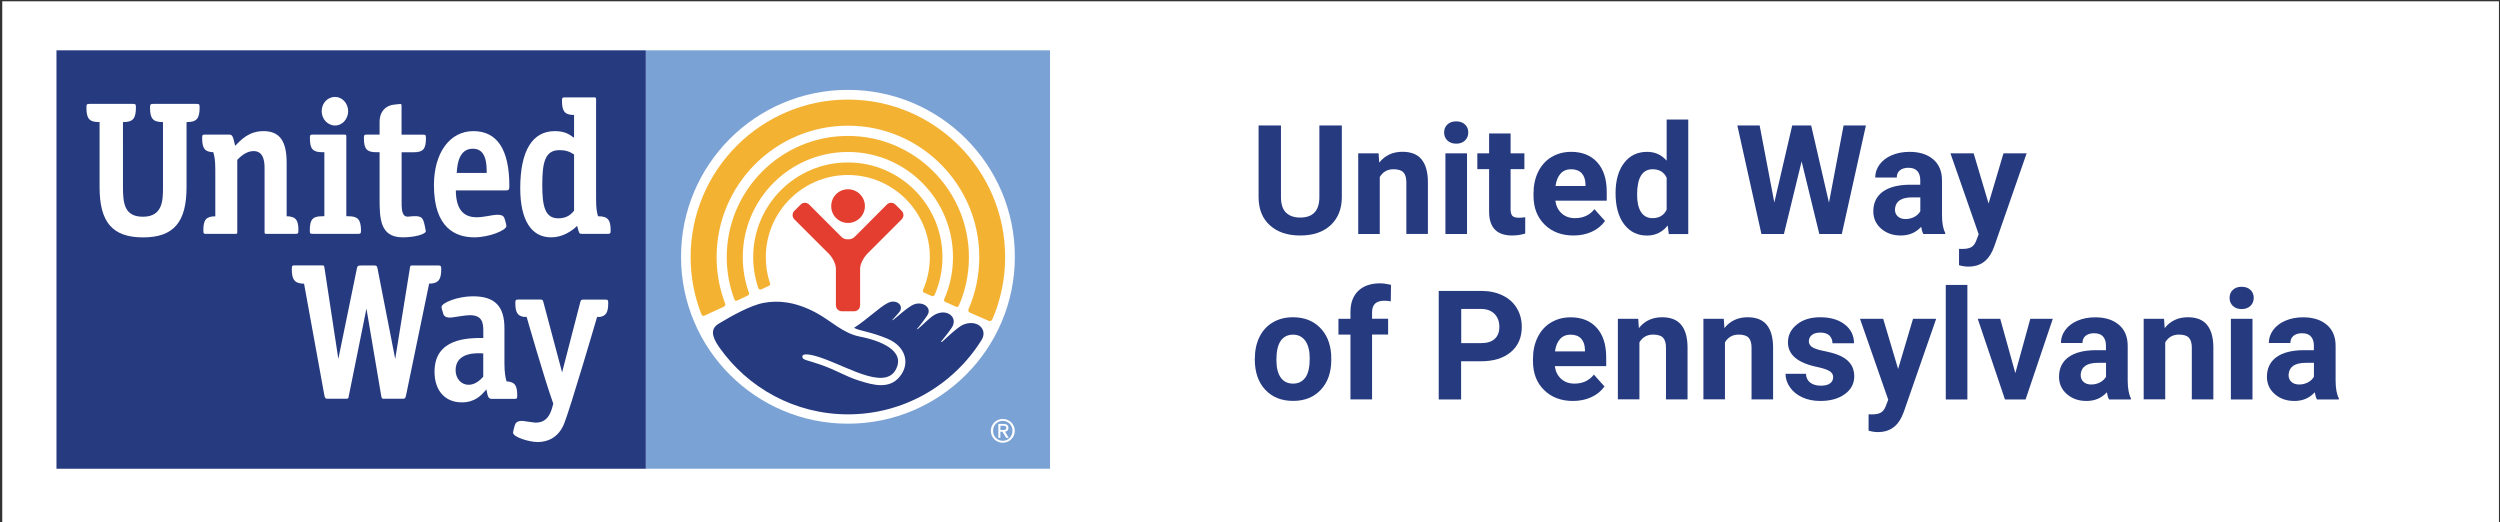 <?xml version="1.0" encoding="UTF-8"?> <!-- Generator: Adobe Illustrator 23.0.3, SVG Export Plug-In . SVG Version: 6.00 Build 0) --> <svg xmlns="http://www.w3.org/2000/svg" xmlns:xlink="http://www.w3.org/1999/xlink" id="Layer_1" x="0px" y="0px" viewBox="0 0 422.3 88.21" style="enable-background:new 0 0 422.3 88.21;" xml:space="preserve"><rect x="0" y="0" width="422.3" height="88.21" fill="#333333" stroke="none"/> <style type="text/css"> .st0{fill:#FFFFFF;} .st1{fill:#7BA2D5;} .st2{fill:#263A80;} .st3{fill:#F4B233;} .st4{fill:#E43E30;} </style> <rect x="0.38" y="0.22" class="st0" width="421.74" height="88.22"></rect> <rect x="109.09" y="8.5" class="st1" width="68.28" height="70.68"></rect> <rect x="9.54" y="8.5" class="st2" width="99.55" height="70.68"></rect> <path class="st0" d="M171.43,43.37c0,15.57-12.63,28.2-28.2,28.2c-15.58,0-28.19-12.63-28.19-28.2c0-15.57,12.61-28.19,28.19-28.19 C158.8,15.18,171.43,27.8,171.43,43.37"></path> <path class="st3" d="M128.6,48.88c0.29-0.14,0.95-0.43,1.24-0.57c0.34-0.17,0.29-0.31,0.19-0.59c-0.45-1.35-0.67-2.79-0.67-4.28 c0-7.65,6.22-13.88,13.87-13.88c7.63,0,13.84,6.23,13.84,13.88c0,1.95-0.41,3.83-1.14,5.52c-0.07,0.12-0.08,0.36,0.12,0.46 c0.23,0.1,1.07,0.47,1.31,0.57c0.25,0.1,0.4,0.04,0.54-0.22c0.84-1.95,1.3-4.08,1.3-6.33c0-8.83-7.16-16-15.98-16 c-8.84,0-15.99,7.17-15.99,16c0,1.81,0.3,3.54,0.85,5.17C128.18,48.85,128.31,49.01,128.6,48.88"></path> <path class="st3" d="M124.54,50.76c0.32-0.17,1.47-0.69,1.77-0.84c0.31-0.13,0.24-0.39,0.19-0.51c-0.67-1.87-1.03-3.87-1.03-5.97 c0-9.81,7.96-17.77,17.77-17.77c9.77,0,17.74,7.96,17.74,17.77c0,2.51-0.52,4.89-1.47,7.06c-0.05,0.11-0.13,0.38,0.17,0.5 c0.27,0.12,1.55,0.69,1.78,0.8c0.25,0.1,0.41,0.06,0.53-0.24c1.09-2.48,1.68-5.24,1.68-8.12c0-11.29-9.17-20.48-20.44-20.48 c-11.3,0-20.47,9.19-20.47,20.48c0,2.48,0.45,4.87,1.27,7.08C124.09,50.65,124.19,50.92,124.54,50.76"></path> <path class="st3" d="M119.02,53.31c0.4-0.2,2.8-1.31,3.22-1.49c0.44-0.19,0.25-0.52,0.19-0.7c-0.89-2.4-1.38-4.98-1.38-7.68 c0-12.26,9.95-22.21,22.2-22.21c12.21,0,22.17,9.96,22.17,22.21c0,3.1-0.64,6.04-1.79,8.73c-0.08,0.16-0.16,0.49,0.25,0.66 c0.38,0.17,2.72,1.2,3.04,1.33c0.31,0.15,0.56,0.12,0.77-0.35c1.35-3.2,2.1-6.71,2.1-10.38c0-14.67-11.91-26.61-26.55-26.61 c-14.67,0-26.58,11.94-26.58,26.61c0,3.37,0.63,6.59,1.78,9.55C118.51,53.16,118.63,53.47,119.02,53.31"></path> <path class="st4" d="M143.25,37.66c1.56,0,2.85-1.27,2.85-2.84c0-1.59-1.29-2.85-2.85-2.85c-1.59,0-2.84,1.26-2.84,2.85 C140.4,36.39,141.66,37.66,143.25,37.66"></path> <path class="st4" d="M144.29,52.58c0.55,0,1-0.45,1-1.01v-6.24c0.03-0.79,0.59-1.81,1.14-2.4l5.88-5.88c0.4-0.4,0.4-1.05,0-1.43 l-1.07-1.07c-0.39-0.4-1.04-0.4-1.43,0l-5.3,5.32c-0.36,0.34-0.61,0.56-1.26,0.56c-0.66,0-0.92-0.21-1.26-0.56l-5.31-5.32 c-0.4-0.4-1.03-0.4-1.42,0l-1.08,1.07c-0.39,0.38-0.39,1.04,0,1.43l5.89,5.88c0.56,0.59,1.1,1.61,1.13,2.4v6.24 c0,0.56,0.45,1.01,1.01,1.01H144.29"></path> <path class="st2" d="M162.83,54.79c-0.99,0.37-2.85,2.2-3.69,2.95l-0.23,0.03c0.3-0.33,1.58-1.96,1.92-2.51 c1.01-1.68-0.9-3.26-3-2.06c-0.8,0.46-2.14,1.86-2.78,2.37l-0.2,0.05c0.29-0.29,1.48-1.85,1.79-2.35c0.92-1.36-1-2.65-2.66-1.65 c-1.17,0.71-2.14,1.67-3.12,2.43l-0.17,0.04c0.26-0.26,0.92-1.04,1.17-1.31c0.98-1.1-0.42-2.37-1.9-1.6 c-1.42,0.72-3.46,2.76-5.7,4.2c1.04,0.56,2.86,0.64,5.75,1.88c2.9,1.24,3.84,4.12,1.94,6.4c-1.75,2.11-4.41,1.4-6.7,0.68 c-2.66-0.83-3.6-1.69-6.81-2.8c-2.09-0.73-2.95-0.72-2.91-1.32c0.03-0.69,1.84-0.28,3.54,0.34c4.7,1.7,10.93,5.57,12.46,1.4 c1.21-3.28-4.2-4.71-6.27-5.1c-2.88-0.56-4.87-2.67-7.37-4.01c-3.78-2.04-6.68-2.09-8.84-1.7c-2.32,0.41-5.62,2.31-7.62,3.51 c-1.39,0.82-1.29,2.08,0.07,4.01c4.82,6.85,12.76,11.32,21.75,11.32c9.53,0,17.9-5.06,22.58-12.6 C166.85,55.71,165.22,53.94,162.83,54.79"></path> <path class="st0" d="M86.66,73.08c0.01,0.76,2.73,1.59,4.16,1.59c1.42,0,3.42-0.54,4.46-3.07c1.08-2.67,5.58-18.06,5.58-18.06 l0.51-0.01c1.01-0.18,1.37-0.78,1.37-2.32c0-0.56-0.08-0.6-0.53-0.6h-3.69c-0.35,0.01-0.39,0.07-0.5,0.43L94.95,62.9l-3.16-11.87 c-0.1-0.36-0.15-0.42-0.5-0.43h-3.71c-0.44,0-0.53,0.05-0.53,0.6c0,1.55,0.38,2.15,1.39,2.32l0.52,0.01c0,0,2.95,10.33,4.5,14.66 l-0.23,0.84c-0.5,1.62-1.36,2.36-2.71,2.36c-0.33,0-2.14-0.28-2.14-0.28c-1.03-0.08-1.3,0.35-1.42,0.72 C86.79,72.38,86.66,72.97,86.66,73.08"></path> <path class="st0" d="M74.09,44.84h-4.4c-0.39,0-0.39,0.04-0.45,0.43l-2.48,15.37l-2.99-15.29c-0.08-0.41-0.14-0.51-0.61-0.51h-2.02 c-0.74,0-0.77,0.11-0.86,0.53l-3.13,15.26l-2.34-15.37c-0.06-0.39-0.07-0.43-0.45-0.43h-4.53c-0.47,0-0.54,0.04-0.54,0.62 c0,1.69,0.42,2.31,1.61,2.44l0.46,0.03l3.44,18.91c0.12,0.44,0.16,0.53,0.57,0.53h2.98c0.48,0,0.5-0.02,0.58-0.53l2.97-14.7 l2.49,14.72c0.1,0.49,0.1,0.51,0.58,0.51h3.04c0.4,0,0.46-0.09,0.57-0.53l3.91-18.93l0.43-0.01c1.2-0.14,1.61-0.76,1.61-2.44 C74.54,44.93,74.46,44.87,74.09,44.84"></path> <path class="st0" d="M81.64,63.62C81.23,64.07,80.36,65,79.15,65c-1.24,0-2.19-1.06-2.19-2.46c0-3.11,3.67-2.92,4.67-2.84V63.62 L81.64,63.62z M85.56,64.42c-0.18-0.66-0.35-1.49-0.35-3.01v-5.95c0-3.75-1.63-5.41-5.33-5.41c-2.58,0-5.3,1.11-5.3,1.81 c0,0.09,0.11,0.63,0.29,1.13c0.08,0.22,0.25,0.73,1.34,0.65c0.44-0.03,2.33-0.4,3.13-0.4c2.09,0,2.3,1.22,2.3,2.66v1.19 c-2.61,0-8.24,0.03-8.24,5.7c0,3.2,1.77,5.18,4.63,5.18c2.17,0,3.25-1.19,3.89-1.91l0.25-0.28l0.08,0.43 c0.13,0.69,0.26,1.17,0.79,1.17h3.8c0.47,0,0.53-0.04,0.53-0.58C87.37,65.09,86.96,64.5,85.56,64.42"></path> <path class="st0" d="M58.9,36.53l-0.4-0.01V23.11c0-0.33-0.02-0.37-0.33-0.37h-5.3c-0.46,0-0.52,0.04-0.52,0.59 c0,1.82,0.48,2.38,2.06,2.38h0.38v10.81l-0.4,0.01c-1.58,0-2.06,0.56-2.06,2.38c0,0.55,0.07,0.59,0.53,0.59h7.59 c0.44,0,0.53-0.04,0.53-0.59C60.96,37.11,60.45,36.53,58.9,36.53"></path> <path class="st0" d="M56.6,16.37c-1.27,0-2.26,1.06-2.26,2.41c0,1.33,1.01,2.42,2.26,2.42c1.23,0,2.21-1.1,2.21-2.42 C58.8,17.46,57.82,16.37,56.6,16.37"></path> <path class="st0" d="M31.5,20.62h0.1c1.61,0,2.12-0.6,2.12-2.46c0-0.55-0.07-0.61-0.54-0.61h-7.3c-0.41,0-0.47,0.07-0.52,0.32 l-0.02,0.29c0,1.86,0.5,2.45,2.09,2.46h0.1v11.01c0,2.11,0,4.98-3.38,4.98c-3.13,0-3.38-2.26-3.38-4.98V20.62h0.11 c1.57-0.01,2.08-0.6,2.08-2.46l-0.02-0.35c-0.04-0.2-0.11-0.26-0.51-0.26h-7.29c-0.47,0-0.54,0.06-0.54,0.61 c0,1.88,0.48,2.46,2.12,2.46h0.1v11.01c0,5.93,2.2,8.47,7.34,8.47c5.15,0,7.35-2.54,7.35-8.47V20.62"></path> <path class="st0" d="M48.42,36.53v-9.06c0-3.67-1.2-5.32-3.91-5.32c-2.42,0-3.75,1.41-4.79,2.48c-0.09-0.39-0.17-0.7-0.17-0.7 c-0.16-0.74-0.3-1.19-0.78-1.19h-4.1c-0.46,0-0.52,0.04-0.52,0.59c0,1.73,0.43,2.34,1.88,2.38c0.21,0.73,0.34,1.32,0.34,3.05v7.78 c-1.55,0.01-2.02,0.58-2.02,2.38c0,0.55,0.08,0.59,0.53,0.59h4.88c0.3,0,0.32-0.04,0.32-0.36V27c0.45-0.46,1.46-1.48,2.76-1.48 c1.85,0,1.85,2.11,1.85,3.02v10.6c0,0.32,0.01,0.36,0.33,0.36h4.86c0.45,0,0.53-0.04,0.53-0.59C50.42,37.13,49.92,36.55,48.42,36.53 "></path> <path class="st0" d="M68.01,40.09c2.16,0,3.92-0.56,3.92-1.03c0-0.08-0.13-0.72-0.2-1.03c-0.3-1.26-0.42-1.73-2.72-1.44 c-0.29,0.03-0.55-0.03-0.73-0.21c-0.44-0.45-0.44-1.44-0.44-2.23v-8.43h2.06c1.58,0,2.05-0.56,2.05-2.38c0-0.55-0.07-0.59-0.53-0.59 h-3.59v-4.71c0-0.45-0.04-0.47-0.21-0.48c-0.16,0-0.92,0.1-1.3,0.15c-1.06,0.18-2.2,1-2.2,2.9v2.13h-2.12 c-0.45,0-0.53,0.04-0.53,0.59c0,1.82,0.49,2.38,2.05,2.38h0.6v7.86C64.13,36.77,64.13,40.09,68.01,40.09"></path> <path class="st0" d="M77.15,29.21l0.02-0.29c0.1-1.14,0.34-3.8,2.71-3.8c2.32,0,2.33,2.71,2.33,4.09H77.15L77.15,29.21z M86.04,31.42c0-6.15-2.05-9.27-6.08-9.27c-3.99,0-6.66,3.67-6.66,9.14c0,7.27,3.7,8.8,6.82,8.8c2.51,0,5.42-1.18,5.42-1.92 c0-0.12-0.12-0.68-0.29-1.19c-0.11-0.37-0.33-0.75-1.39-0.7c-0.82,0.04-2.13,0.42-3.34,0.42c-2.32,0-3.5-1.45-3.52-4.54h8.43 C85.94,32.17,86.04,32.04,86.04,31.42"></path> <path class="st0" d="M94.3,36.88c-2.26,0-2.7-2.07-2.7-5.66c0-3.8,0.47-5.86,2.9-5.86c0.96,0,1.67,0.2,2.47,0.73v9.51 C96.49,36.17,95.8,36.88,94.3,36.88L94.3,36.88z M101.02,36.53c-0.21-0.66-0.33-1.35-0.33-2.99V16.81c0-0.31-0.03-0.36-0.33-0.36 h-4.89c-0.46,0-0.54,0.04-0.54,0.58c0,1.77,0.47,2.36,1.94,2.39h0.1v3.86l-0.3-0.21c-0.56-0.4-1.32-0.92-2.95-0.92 c-3.81,0-5.84,3.34-5.84,9.66c0,5.33,1.85,8.28,5.2,8.28c2.65,0,4.4-1.94,4.4-1.94l0.21,0.72c0.16,0.57,0.19,0.63,0.64,0.63h4.3 c0.44,0,0.52-0.04,0.52-0.59C103.15,37.12,102.67,36.53,101.02,36.53"></path> <path class="st0" d="M168.99,72.64h0.39c0.44,0,0.61-0.06,0.61-0.38c0-0.24-0.15-0.35-0.52-0.35h-0.48V72.64L168.99,72.64z M168.99,73.97h-0.35v-2.36h0.88c0.54,0,0.82,0.22,0.82,0.67c0,0.42-0.27,0.6-0.57,0.64l0.63,1.05h-0.43l-0.63-1.04h-0.36V73.97 L168.99,73.97z M171.03,72.76c0-0.94-0.72-1.67-1.64-1.67c-0.92,0-1.64,0.73-1.64,1.67c0,0.98,0.72,1.7,1.64,1.7 C170.31,74.46,171.03,73.74,171.03,72.76L171.03,72.76z M167.37,72.76c0-1.12,0.92-1.99,2.02-1.99c1.1,0,2.03,0.87,2.03,1.99 c0,1.15-0.93,2.03-2.03,2.03C168.29,74.79,167.37,73.92,167.37,72.76"></path> <g> <path class="st2" d="M226.66,21.19v12.08c0,2.01-0.63,3.59-1.88,4.76c-1.26,1.17-2.97,1.75-5.15,1.75c-2.14,0-3.84-0.57-5.1-1.7 c-1.26-1.13-1.9-2.69-1.93-4.67V21.19h3.78v12.1c0,1.2,0.29,2.08,0.86,2.63c0.58,0.55,1.37,0.83,2.39,0.83 c2.12,0,3.2-1.12,3.24-3.35V21.19H226.66z"></path> <path class="st2" d="M232.87,25.9l0.11,1.57c0.97-1.22,2.28-1.83,3.92-1.83c1.44,0,2.52,0.42,3.22,1.27s1.07,2.12,1.08,3.8v8.81 h-3.64V30.8c0-0.77-0.17-1.34-0.5-1.69s-0.89-0.52-1.68-0.52c-1.02,0-1.79,0.44-2.31,1.31v9.63h-3.64V25.9H232.87z"></path> <path class="st2" d="M243.94,22.38c0-0.55,0.18-1,0.55-1.35c0.37-0.35,0.86-0.53,1.49-0.53c0.62,0,1.12,0.18,1.49,0.53 c0.37,0.35,0.55,0.8,0.55,1.35c0,0.55-0.19,1.01-0.56,1.36c-0.37,0.35-0.87,0.53-1.48,0.53s-1.11-0.18-1.48-0.53 C244.13,23.38,243.94,22.93,243.94,22.38z M247.81,39.53h-3.65V25.9h3.65V39.53z"></path> <path class="st2" d="M255.17,22.55v3.35h2.33v2.67h-2.33v6.8c0,0.5,0.1,0.86,0.29,1.08c0.19,0.22,0.56,0.33,1.11,0.33 c0.4,0,0.76-0.03,1.07-0.09v2.76c-0.71,0.22-1.45,0.33-2.2,0.33c-2.55,0-3.85-1.29-3.9-3.87v-7.34h-1.99V25.9h1.99v-3.35H255.17z"></path> <path class="st2" d="M265.8,39.78c-2,0-3.63-0.61-4.88-1.84c-1.26-1.23-1.88-2.86-1.88-4.9v-0.35c0-1.37,0.26-2.59,0.79-3.67 c0.53-1.08,1.28-1.91,2.25-2.49c0.97-0.58,2.08-0.88,3.32-0.88c1.86,0,3.33,0.59,4.4,1.76c1.07,1.18,1.61,2.84,1.61,5v1.49h-8.68 c0.12,0.89,0.47,1.6,1.06,2.14c0.59,0.54,1.34,0.81,2.25,0.81c1.4,0,2.5-0.51,3.29-1.52l1.79,2c-0.55,0.77-1.28,1.38-2.22,1.81 C267.96,39.57,266.93,39.78,265.8,39.78z M265.38,28.59c-0.72,0-1.31,0.24-1.76,0.73c-0.45,0.49-0.74,1.19-0.86,2.1h5.06v-0.29 c-0.02-0.81-0.24-1.44-0.65-1.88C266.75,28.81,266.15,28.59,265.38,28.59z"></path> <path class="st2" d="M272.9,32.62c0-2.12,0.48-3.82,1.43-5.08c0.95-1.26,2.26-1.89,3.91-1.89c1.33,0,2.42,0.5,3.29,1.49v-6.95h3.65 v19.35h-3.29l-0.18-1.45c-0.91,1.13-2.07,1.7-3.5,1.7c-1.6,0-2.89-0.63-3.86-1.9C273.39,36.62,272.9,34.87,272.9,32.62z M276.54,32.88c0,1.28,0.22,2.26,0.67,2.95c0.45,0.68,1.09,1.02,1.94,1.02c1.13,0,1.92-0.48,2.38-1.43v-5.4 c-0.45-0.95-1.24-1.43-2.36-1.43C277.42,28.59,276.54,30.02,276.54,32.88z"></path> <path class="st2" d="M308.95,34.24l2.47-13.05h3.77l-4.07,18.34h-3.8l-2.99-12.27l-2.99,12.27h-3.8l-4.07-18.34h3.77l2.48,13.02 l3.02-13.02h3.2L308.95,34.24z"></path> <path class="st2" d="M324.89,39.53c-0.17-0.33-0.29-0.73-0.37-1.22c-0.88,0.98-2.03,1.47-3.44,1.47c-1.34,0-2.44-0.39-3.32-1.16 c-0.88-0.77-1.32-1.75-1.32-2.92c0-1.44,0.54-2.55,1.61-3.33c1.07-0.77,2.62-1.16,4.64-1.17h1.68v-0.78c0-0.63-0.16-1.13-0.48-1.51 c-0.32-0.38-0.83-0.57-1.53-0.57c-0.61,0-1.09,0.15-1.44,0.44c-0.35,0.29-0.52,0.7-0.52,1.21h-3.64c0-0.79,0.24-1.52,0.73-2.19 c0.49-0.67,1.18-1.2,2.07-1.58s1.89-0.57,3-0.57c1.68,0,3.01,0.42,4,1.27c0.99,0.84,1.48,2.03,1.48,3.56v5.91 c0.01,1.29,0.19,2.27,0.54,2.93v0.21H324.89z M321.88,37c0.54,0,1.03-0.12,1.49-0.36c0.45-0.24,0.79-0.56,1.01-0.96v-2.34h-1.36 c-1.82,0-2.79,0.63-2.91,1.89l-0.01,0.21c0,0.45,0.16,0.83,0.48,1.12C320.88,36.85,321.32,37,321.88,37z"></path> <path class="st2" d="M335.91,34.38l2.52-8.48h3.91l-5.48,15.75l-0.3,0.72c-0.81,1.78-2.16,2.67-4.03,2.67 c-0.53,0-1.07-0.08-1.61-0.24v-2.76l0.55,0.01c0.69,0,1.2-0.11,1.54-0.31c0.34-0.21,0.61-0.56,0.8-1.05l0.43-1.12l-4.77-13.67h3.92 L335.91,34.38z"></path> <path class="st2" d="M211.97,60.54c0-1.35,0.26-2.56,0.78-3.62s1.27-1.88,2.25-2.46c0.98-0.58,2.11-0.87,3.41-0.87 c1.84,0,3.34,0.56,4.5,1.69s1.81,2.65,1.95,4.58l0.02,0.93c0,2.09-0.58,3.77-1.75,5.03c-1.17,1.26-2.73,1.9-4.7,1.9 c-1.97,0-3.53-0.63-4.71-1.89c-1.17-1.26-1.76-2.97-1.76-5.14V60.54z M215.61,60.8c0,1.29,0.24,2.29,0.73,2.97 c0.49,0.69,1.18,1.03,2.09,1.03c0.88,0,1.57-0.34,2.07-1.02c0.5-0.68,0.74-1.76,0.74-3.25c0-1.27-0.25-2.25-0.74-2.95 c-0.5-0.7-1.19-1.05-2.09-1.05c-0.89,0-1.58,0.35-2.07,1.04C215.86,58.27,215.61,59.34,215.61,60.8z"></path> <path class="st2" d="M228.12,67.48V56.52h-2.03v-2.67h2.03v-1.16c0-1.53,0.44-2.71,1.32-3.56c0.88-0.84,2.11-1.27,3.68-1.27 c0.5,0,1.12,0.08,1.85,0.25l-0.04,2.8c-0.3-0.08-0.67-0.11-1.11-0.11c-1.37,0-2.05,0.65-2.05,1.94v1.1h2.71v2.67h-2.71v10.96 H228.12z"></path> <path class="st2" d="M246.81,61.02v6.46h-3.78V49.14h7.15c1.38,0,2.59,0.25,3.63,0.76c1.05,0.5,1.85,1.22,2.41,2.15 c0.56,0.93,0.84,1.98,0.84,3.17c0,1.8-0.62,3.21-1.85,4.25c-1.23,1.04-2.93,1.56-5.11,1.56H246.81z M246.81,57.96h3.38 c1,0,1.76-0.23,2.29-0.71c0.52-0.47,0.79-1.14,0.79-2.02c0-0.9-0.26-1.63-0.79-2.18c-0.53-0.55-1.26-0.84-2.19-0.86h-3.46V57.96z"></path> <path class="st2" d="M265.71,67.73c-2,0-3.63-0.61-4.88-1.84c-1.26-1.23-1.88-2.86-1.88-4.9v-0.35c0-1.37,0.26-2.59,0.79-3.67 c0.53-1.08,1.28-1.91,2.25-2.49c0.97-0.58,2.08-0.88,3.32-0.88c1.86,0,3.33,0.59,4.4,1.76c1.07,1.18,1.61,2.84,1.61,5v1.49h-8.68 c0.12,0.89,0.47,1.6,1.06,2.14c0.59,0.54,1.34,0.81,2.25,0.81c1.4,0,2.5-0.51,3.29-1.52l1.79,2c-0.55,0.77-1.28,1.38-2.22,1.81 C267.88,67.52,266.84,67.73,265.71,67.73z M265.29,56.53c-0.72,0-1.31,0.24-1.76,0.73c-0.45,0.49-0.74,1.19-0.86,2.1h5.06v-0.29 c-0.02-0.81-0.24-1.44-0.65-1.88C266.66,56.75,266.07,56.53,265.29,56.53z"></path> <path class="st2" d="M276.73,53.85l0.11,1.57c0.97-1.22,2.28-1.83,3.92-1.83c1.44,0,2.52,0.42,3.22,1.27s1.07,2.12,1.08,3.8v8.81 h-3.64v-8.74c0-0.77-0.17-1.34-0.5-1.69s-0.89-0.52-1.68-0.52c-1.02,0-1.79,0.44-2.31,1.31v9.63h-3.64V53.85H276.73z"></path> <path class="st2" d="M291.18,53.85l0.11,1.57c0.97-1.22,2.28-1.83,3.92-1.83c1.44,0,2.52,0.42,3.22,1.27s1.07,2.12,1.08,3.8v8.81 h-3.64v-8.74c0-0.77-0.17-1.34-0.5-1.69s-0.89-0.52-1.68-0.52c-1.02,0-1.79,0.44-2.31,1.31v9.63h-3.64V53.85H291.18z"></path> <path class="st2" d="M309.66,63.71c0-0.45-0.22-0.8-0.66-1.05c-0.44-0.26-1.15-0.48-2.12-0.69c-3.24-0.68-4.86-2.06-4.86-4.13 c0-1.21,0.5-2.22,1.51-3.03c1-0.81,2.32-1.22,3.94-1.22c1.73,0,3.11,0.41,4.15,1.22c1.04,0.81,1.56,1.87,1.56,3.17h-3.64 c0-0.52-0.17-0.95-0.5-1.29c-0.34-0.34-0.86-0.51-1.57-0.51c-0.61,0-1.09,0.14-1.42,0.42c-0.34,0.28-0.5,0.63-0.5,1.06 c0,0.4,0.19,0.73,0.57,0.98c0.38,0.25,1.03,0.46,1.93,0.64c0.91,0.18,1.67,0.38,2.29,0.61c1.92,0.71,2.88,1.93,2.88,3.67 c0,1.24-0.53,2.25-1.6,3.02c-1.07,0.77-2.44,1.15-4.13,1.15c-1.14,0-2.16-0.2-3.04-0.61c-0.89-0.41-1.58-0.97-2.08-1.68 c-0.5-0.71-0.76-1.48-0.76-2.3h3.45c0.03,0.65,0.27,1.14,0.72,1.49c0.44,0.34,1.04,0.52,1.79,0.52c0.7,0,1.22-0.13,1.58-0.4 C309.48,64.49,309.66,64.14,309.66,63.71z"></path> <path class="st2" d="M320.63,62.33l2.52-8.48h3.91l-5.48,15.75l-0.3,0.72c-0.81,1.78-2.16,2.67-4.03,2.67 c-0.53,0-1.07-0.08-1.61-0.24v-2.76l0.55,0.01c0.69,0,1.2-0.11,1.54-0.31c0.34-0.21,0.61-0.56,0.8-1.05l0.43-1.12l-4.77-13.67h3.92 L320.63,62.33z"></path> <path class="st2" d="M332.33,67.48h-3.65V48.13h3.65V67.48z"></path> <path class="st2" d="M340.43,63.03l2.53-9.18h3.8l-4.6,13.63h-3.48l-4.6-13.63h3.8L340.43,63.03z"></path> <path class="st2" d="M356.26,67.48c-0.17-0.33-0.29-0.73-0.37-1.22c-0.88,0.98-2.03,1.47-3.44,1.47c-1.34,0-2.44-0.39-3.32-1.16 c-0.88-0.77-1.32-1.75-1.32-2.92c0-1.44,0.54-2.55,1.61-3.33c1.07-0.77,2.62-1.16,4.64-1.17h1.68v-0.78c0-0.63-0.16-1.13-0.48-1.51 c-0.32-0.38-0.83-0.57-1.53-0.57c-0.61,0-1.09,0.15-1.44,0.44c-0.35,0.29-0.52,0.7-0.52,1.21h-3.64c0-0.79,0.24-1.52,0.73-2.19 c0.49-0.67,1.18-1.2,2.07-1.58s1.89-0.57,3-0.57c1.68,0,3.01,0.42,4,1.27c0.99,0.84,1.48,2.03,1.48,3.56v5.91 c0.01,1.29,0.19,2.27,0.54,2.93v0.21H356.26z M353.25,64.95c0.54,0,1.03-0.12,1.49-0.36c0.45-0.24,0.79-0.56,1.01-0.96v-2.34h-1.36 c-1.82,0-2.79,0.63-2.91,1.89l-0.01,0.21c0,0.45,0.16,0.83,0.48,1.12C352.26,64.8,352.7,64.95,353.25,64.95z"></path> <path class="st2" d="M365.55,53.85l0.11,1.57c0.97-1.22,2.28-1.83,3.92-1.83c1.44,0,2.52,0.42,3.22,1.27s1.07,2.12,1.08,3.8v8.81 h-3.64v-8.74c0-0.77-0.17-1.34-0.5-1.69s-0.89-0.52-1.68-0.52c-1.02,0-1.79,0.44-2.31,1.31v9.63h-3.64V53.85H365.55z"></path> <path class="st2" d="M376.62,50.32c0-0.55,0.18-1,0.55-1.35c0.37-0.35,0.86-0.53,1.49-0.53c0.62,0,1.12,0.18,1.49,0.53 c0.37,0.35,0.55,0.8,0.55,1.35c0,0.55-0.19,1.01-0.56,1.36c-0.37,0.35-0.87,0.53-1.48,0.53s-1.11-0.18-1.48-0.53 C376.81,51.33,376.62,50.88,376.62,50.32z M380.49,67.48h-3.65V53.85h3.65V67.48z"></path> <path class="st2" d="M391.38,67.48c-0.17-0.33-0.29-0.73-0.37-1.22c-0.88,0.98-2.03,1.47-3.44,1.47c-1.34,0-2.44-0.39-3.32-1.16 c-0.88-0.77-1.32-1.75-1.32-2.92c0-1.44,0.54-2.55,1.61-3.33c1.07-0.77,2.62-1.16,4.64-1.17h1.68v-0.78c0-0.63-0.16-1.13-0.48-1.51 c-0.32-0.38-0.83-0.57-1.53-0.57c-0.61,0-1.09,0.15-1.44,0.44c-0.35,0.29-0.52,0.7-0.52,1.21h-3.64c0-0.79,0.24-1.52,0.73-2.19 c0.49-0.67,1.18-1.2,2.07-1.58s1.89-0.57,3-0.57c1.68,0,3.01,0.42,4,1.27c0.99,0.84,1.48,2.03,1.48,3.56v5.91 c0.01,1.29,0.19,2.27,0.54,2.93v0.21H391.38z M388.37,64.95c0.54,0,1.03-0.12,1.49-0.36c0.45-0.24,0.79-0.56,1.01-0.96v-2.34h-1.36 c-1.82,0-2.79,0.63-2.91,1.89l-0.01,0.21c0,0.45,0.16,0.83,0.48,1.12C387.38,64.8,387.82,64.95,388.37,64.95z"></path> </g> </svg> 